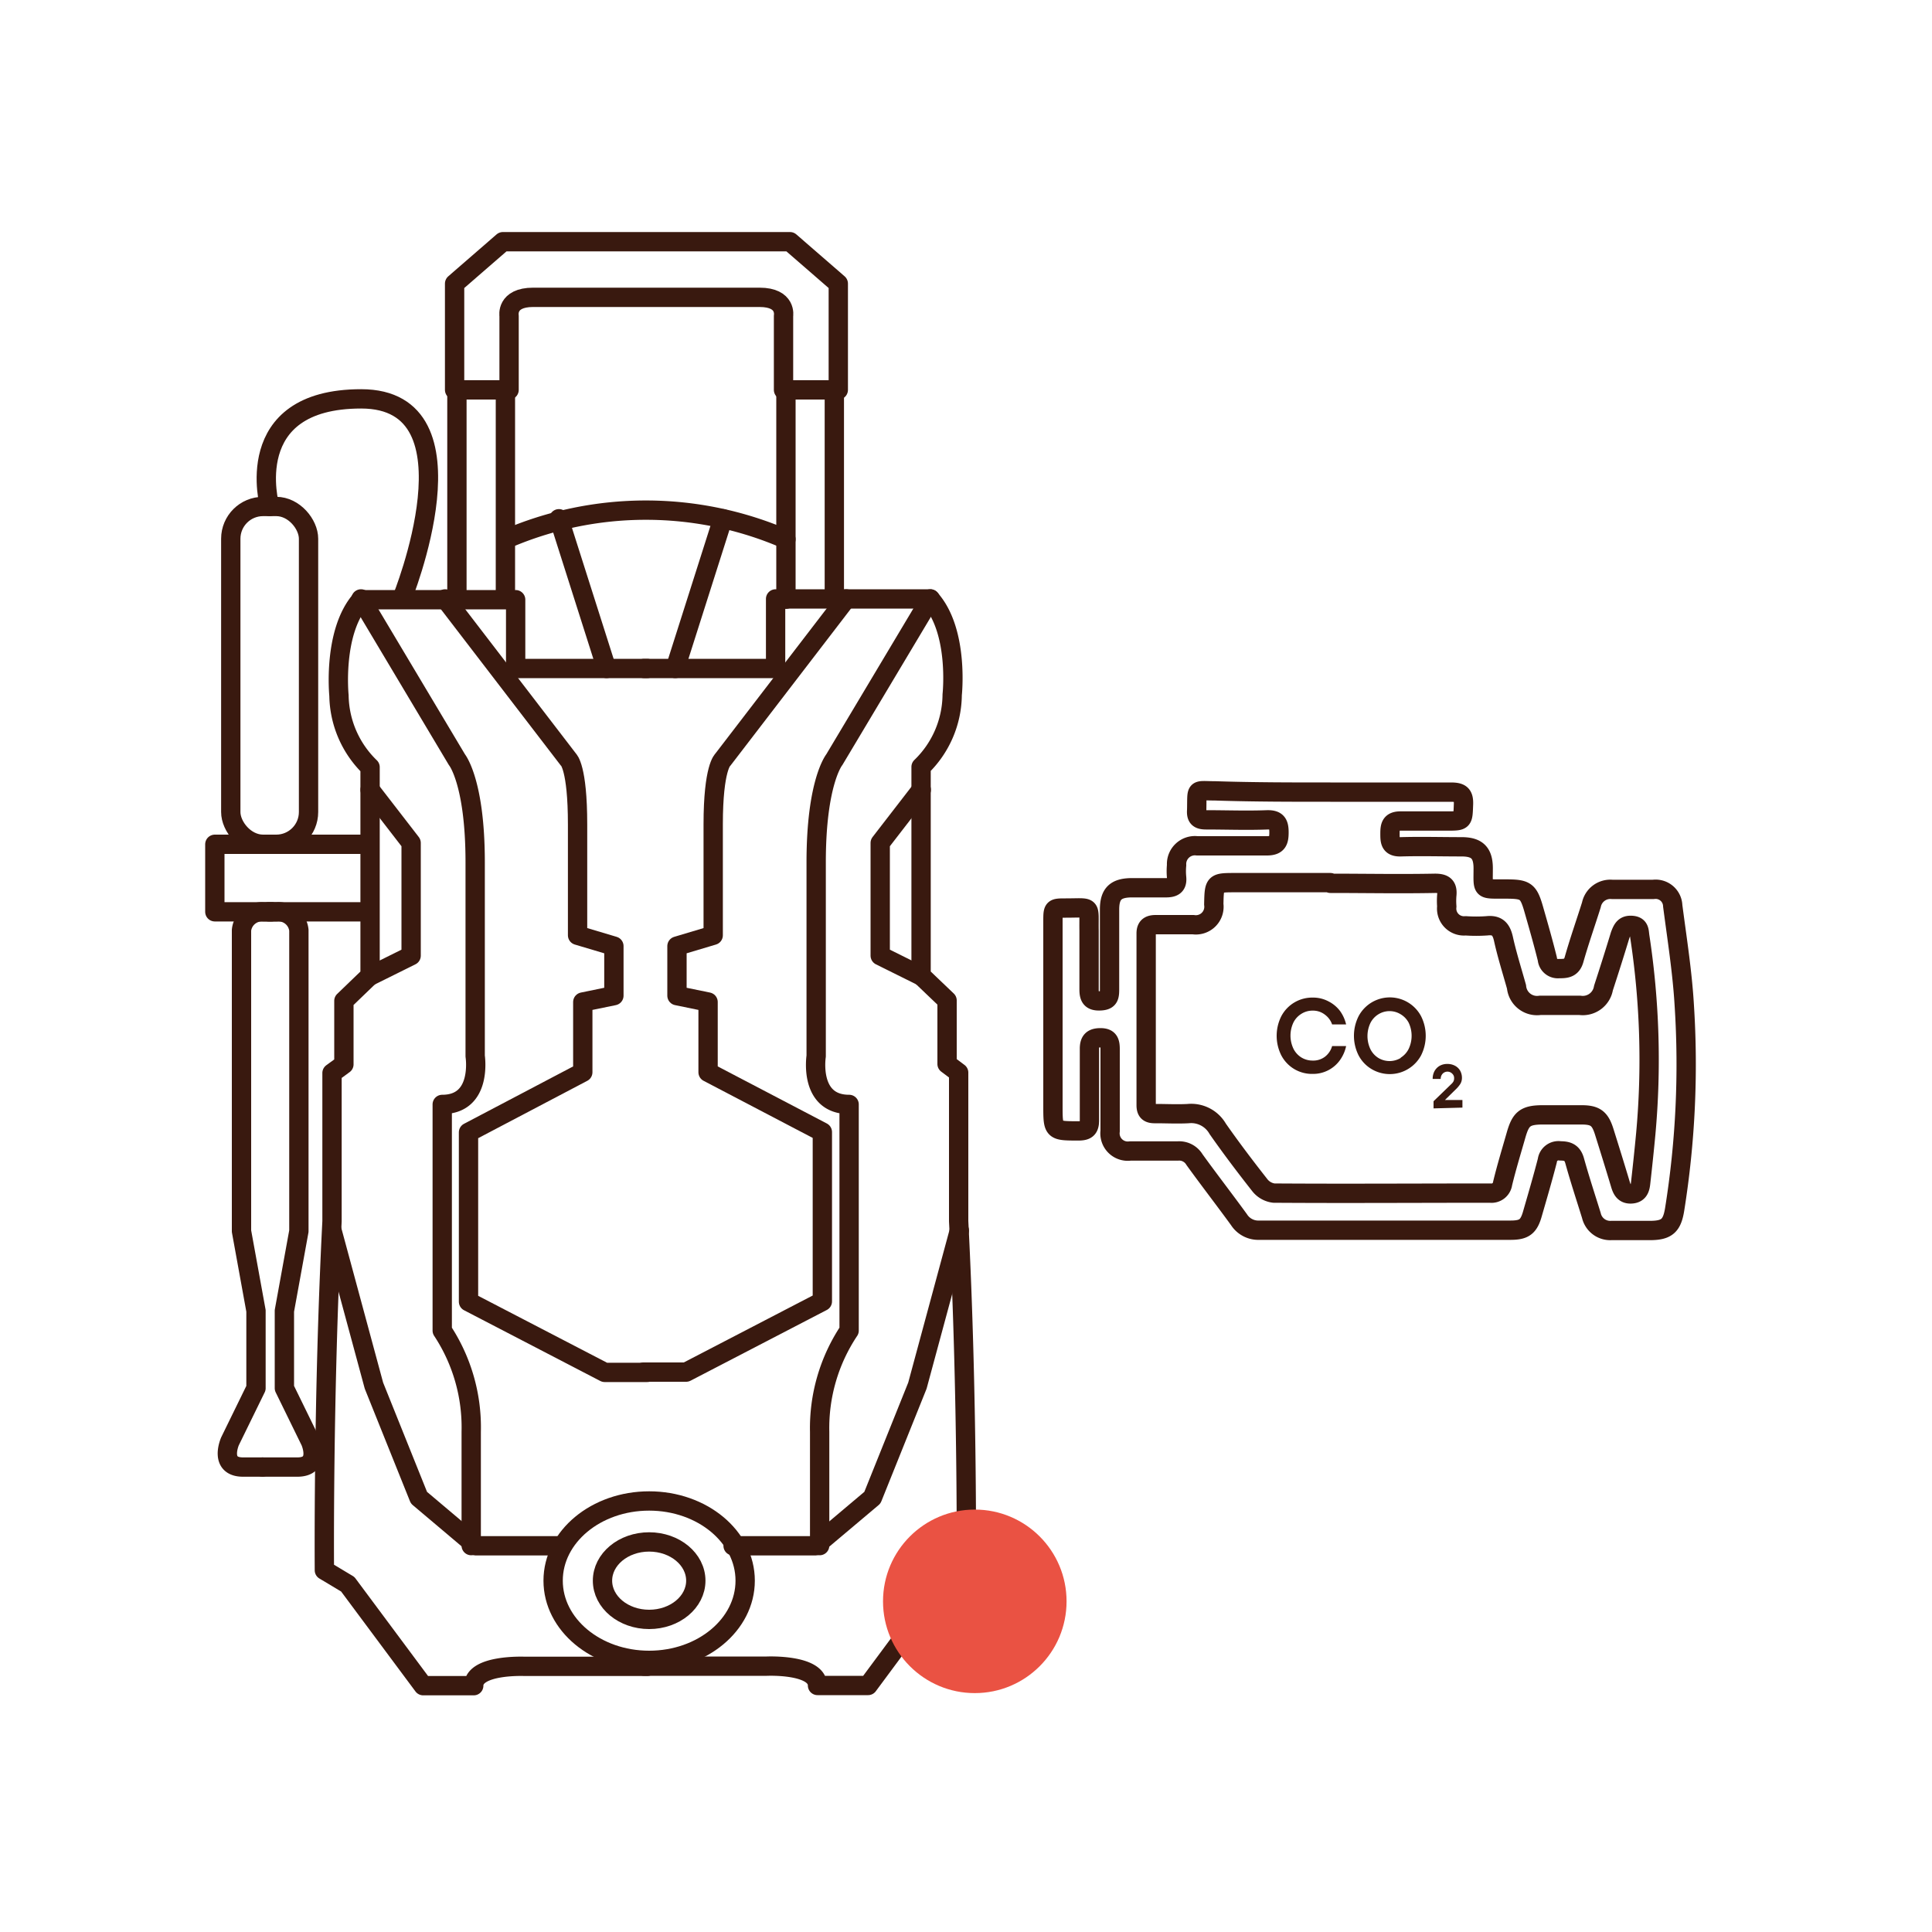 <svg id="Warstwa_1" data-name="Warstwa 1" xmlns="http://www.w3.org/2000/svg" viewBox="0 0 200 200"><defs><style>.cls-1{fill:none;stroke:#39190f;stroke-linecap:round;stroke-linejoin:round;stroke-width:2px;}.cls-2{fill:#ea5243;}.cls-3{fill:#39190f;}</style></defs><polyline class="cls-1" points="52.32 62.03 52.32 40.36 47.3 40.36 47.3 62.03"/><path class="cls-1" d="M65.92,30.78H78.63c2.83,0,2.48,1.91,2.48,1.91v7.67h5.67v-11l-5-4.34H52.06l-5,4.34v11H52.7V32.69s-.34-1.91,2.49-1.91Z"/><polyline class="cls-1" points="57.79 160.02 49.27 160.02 43.37 155.04 38.71 143.44 34.37 127.39"/><polyline class="cls-1" points="38.31 101.04 42.56 98.93 42.56 87.26 38.31 81.76"/><path class="cls-1" d="M37.37,62,47.3,78.64s1.89,2.3,1.89,10.62v20.07s.78,5-3.41,5v23.41a18.18,18.18,0,0,1,3,10.48V160"/><path class="cls-1" d="M46.08,62,58.85,78.64s.94.78.94,6.7V96.82l3.76,1.12v5.13l-3.22.66V111L48.5,117.22v17.53l14.1,7.32H67"/><polyline class="cls-1" points="81.36 62.03 81.36 40.36 86.37 40.36 86.37 62.03"/><polyline class="cls-1" points="75.89 160.02 84.4 160.02 90.31 155.04 94.97 143.44 99.31 127.39"/><path class="cls-1" d="M67,172.5H54.29s-5.25-.22-5.25,2H43.81L36,164l-2.42-1.45s-.14-18,.79-36.12V111.08l1.23-.9v-6.57L38.31,101V79.42A10.54,10.54,0,0,1,35.09,72s-.67-6.58,2.29-9.92h16V69.2H67"/><path class="cls-1" d="M66.68,69.2H80.29V62h16c3,3.34,2.28,9.92,2.28,9.92a10.5,10.5,0,0,1-3.22,7.47V101l2.69,2.57v6.57l1.2.9v15.38c.94,18.17.79,36.12.79,36.12L97.63,164l-7.77,10.48H84.63c0-2.23-5.24-2-5.24-2H66.68"/><polyline class="cls-1" points="95.37 101.04 91.12 98.93 91.12 87.26 95.37 81.76"/><path class="cls-1" d="M96.31,62,86.37,78.64s-1.88,2.3-1.88,10.62v20.07s-.79,5,3.41,5v23.41a18.18,18.18,0,0,0-3.05,10.48V160"/><path class="cls-1" d="M87.6,62,74.83,78.64s-1,.78-1,6.7V96.82l-3.75,1.12v5.13l3.22.66V111l11.83,6.19v17.53l-14.1,7.32h-4.4"/><ellipse class="cls-1" cx="67.2" cy="163.63" rx="4.83" ry="4.01"/><ellipse class="cls-1" cx="67.2" cy="163.63" rx="9.94" ry="8.25"/><path class="cls-1" d="M81.36,55.82a36.42,36.42,0,0,0-29,0"/><line class="cls-1" x1="57.86" y1="53.7" x2="62.79" y2="69.2"/><line class="cls-1" x1="74.83" y1="53.7" x2="69.9" y2="69.2"/><polyline class="cls-1" points="37.7 87.4 22.24 87.4 22.24 94.39 37.7 94.39"/><rect class="cls-1" x="23.89" y="52.43" width="8.05" height="34.97" rx="3.34"/><path class="cls-1" d="M28.1,94.39h-.83A2.13,2.13,0,0,0,25,96.29v31.16l1.5,8.25v8l-2.69,5.5s-1.18,2.67,1.35,2.67h2"/><path class="cls-1" d="M27.83,94.39h.82a2.13,2.13,0,0,1,2.29,1.9v31.16l-1.5,8.25v8l2.69,5.5s1.2,2.67-1.35,2.67H27.2"/><path class="cls-1" d="M27.92,52.43s-3.17-11.14,9.47-11.14S41.6,62,41.6,62"/><path class="cls-1" d="M137.72,82c4.15,0,8.29,0,12.45,0,1,0,1.37.22,1.33,1.27-.07,1.72,0,1.72-1.7,1.72s-3.21,0-4.81,0c-1,0-1.1.5-1.1,1.29s0,1.42,1.14,1.38c2.08-.06,4.18,0,6.27,0,1.6,0,2.23.62,2.24,2.2,0,2.35-.24,2.16,2.24,2.17,2.22,0,2.45.16,3.05,2.3.47,1.64.94,3.29,1.35,4.94a1.09,1.09,0,0,0,1.2,1h.05c.72,0,1.26-.06,1.51-.92.54-1.91,1.2-3.78,1.8-5.68a2,2,0,0,1,2.14-1.6c1.42,0,2.86,0,4.28,0a1.77,1.77,0,0,1,2,1.7c.45,3.45,1,6.9,1.2,10.37a95.09,95.09,0,0,1-1,21.05c-.27,1.67-.79,2.17-2.47,2.19h-4.08a2,2,0,0,1-2.07-1.55c-.59-1.9-1.21-3.78-1.74-5.69-.24-.83-.73-1-1.48-1a1.16,1.16,0,0,0-1.34,1c-.47,1.82-1,3.63-1.52,5.43-.39,1.42-.86,1.78-2.3,1.78h-26a2.37,2.37,0,0,1-2.1-1.09c-1.52-2.09-3.1-4.13-4.61-6.22a1.84,1.84,0,0,0-1.73-.89c-1.64,0-3.28,0-4.92,0a1.84,1.84,0,0,1-2.08-2.06q0-4.25,0-8.48c0-.75-.14-1.18-1-1.18s-1.15.35-1.14,1.18c0,2.44,0,4.88,0,7.32,0,.86-.26,1.14-1.13,1.14-2.65,0-2.65,0-2.65-2.64V95.44C109,94,109,94,110.33,94c2.79,0,2.36-.36,2.41,2.36q0,3,0,6.07c0,.82.22,1.21,1.12,1.18s1-.39,1-1.18c0-2.76,0-5.52,0-8.27,0-1.63.63-2.25,2.29-2.26,1.19,0,2.37,0,3.55,0,.79,0,1.19-.24,1.1-1.09a6.53,6.53,0,0,1,0-1.25,1.9,1.9,0,0,1,2.13-2c2.4,0,4.81,0,7.21,0,1.1,0,1.26-.49,1.26-1.4s-.22-1.32-1.24-1.29c-2.09.08-4.18,0-6.28,0-.74,0-1.06-.19-1-1,.06-2.36-.23-2,1.91-2C129.77,82,133.75,82,137.72,82Zm0,9.37h-9.82c-2.2,0-2.2,0-2.25,2.24a1.87,1.87,0,0,1-2.13,2.11c-1.29,0-2.58,0-3.87,0-.62,0-1,.19-1,.9q0,8.89,0,17.79c0,.71.31.89,1,.87,1.11,0,2.24.06,3.35,0a3.16,3.16,0,0,1,3.06,1.58c1.4,2,2.87,3.94,4.38,5.86a2.19,2.19,0,0,0,1.43.79c7.47.05,14.92,0,22.39,0a1.16,1.16,0,0,0,1.29-1c.41-1.69.92-3.36,1.39-5s.89-2.09,2.7-2.1h4.08c1.44,0,1.92.38,2.35,1.75.57,1.82,1.14,3.65,1.69,5.49.18.59.44,1,1.16.94s.86-.58.92-1.14c.19-1.69.37-3.39.53-5.09a84.57,84.57,0,0,0-.62-20.42c-.08-.51,0-1.07-.79-1.14s-1,.36-1.24,1q-.84,2.76-1.73,5.48a2.17,2.17,0,0,1-2.46,1.79q-2.06,0-4.08,0a2.13,2.13,0,0,1-2.46-1.91c-.47-1.68-1-3.35-1.36-5-.23-1-.66-1.44-1.72-1.32a16,16,0,0,1-2.19,0,1.79,1.79,0,0,1-1.95-2,7.36,7.36,0,0,1,0-1.15c.11-1-.33-1.26-1.26-1.25-3.61.07-7.2,0-10.79,0Z"/><circle class="cls-2" cx="100.91" cy="165.77" r="9.5"/><path class="cls-3" d="M134,110.68a3.59,3.59,0,0,1-1.35-1.41,4.51,4.51,0,0,1,0-4.09,3.61,3.61,0,0,1,3.23-1.91,3.37,3.37,0,0,1,1.66.4,3.44,3.44,0,0,1,1.19,1,3.89,3.89,0,0,1,.62,1.38h-1.45a2.09,2.09,0,0,0-.73-1,2,2,0,0,0-1.29-.43,2.14,2.14,0,0,0-1.16.33,2.22,2.22,0,0,0-.83.91,3.17,3.17,0,0,0,0,2.69,2.25,2.25,0,0,0,.83.92,2.22,2.22,0,0,0,1.16.32,2,2,0,0,0,1.32-.43,2.12,2.12,0,0,0,.7-1.07h1.45a3.84,3.84,0,0,1-.6,1.4,3.41,3.41,0,0,1-2.87,1.48A3.58,3.58,0,0,1,134,110.68Z"/><path class="cls-3" d="M142,110.68a3.59,3.59,0,0,1-1.35-1.41,4.51,4.51,0,0,1,0-4.09,3.66,3.66,0,0,1,6.45,0,4.51,4.51,0,0,1,0,4.09,3.68,3.68,0,0,1-5.1,1.41Zm3-1.19a2.25,2.25,0,0,0,.83-.92,3.17,3.17,0,0,0,0-2.69A2.22,2.22,0,0,0,145,105a2.19,2.19,0,0,0-2.31,0,2.22,2.22,0,0,0-.83.91,3.17,3.17,0,0,0,0,2.69,2.25,2.25,0,0,0,.83.92,2.24,2.24,0,0,0,2.31,0Z"/><path class="cls-3" d="M148.4,114.74V114l1.83-1.77a1.09,1.09,0,0,0,.23-.28.69.69,0,0,0,.07-.34.6.6,0,0,0-.19-.46.69.69,0,0,0-1,0,.77.77,0,0,0-.2.54h-.83a1.67,1.67,0,0,1,.19-.81,1.43,1.43,0,0,1,.54-.55,1.57,1.57,0,0,1,.79-.19,1.63,1.63,0,0,1,.78.18,1.33,1.33,0,0,1,.54.51,1.51,1.51,0,0,1,.19.74,1.2,1.2,0,0,1-.17.64,3.08,3.08,0,0,1-.5.59l-1.09,1.07v0h1.81v.79Z"/></svg>